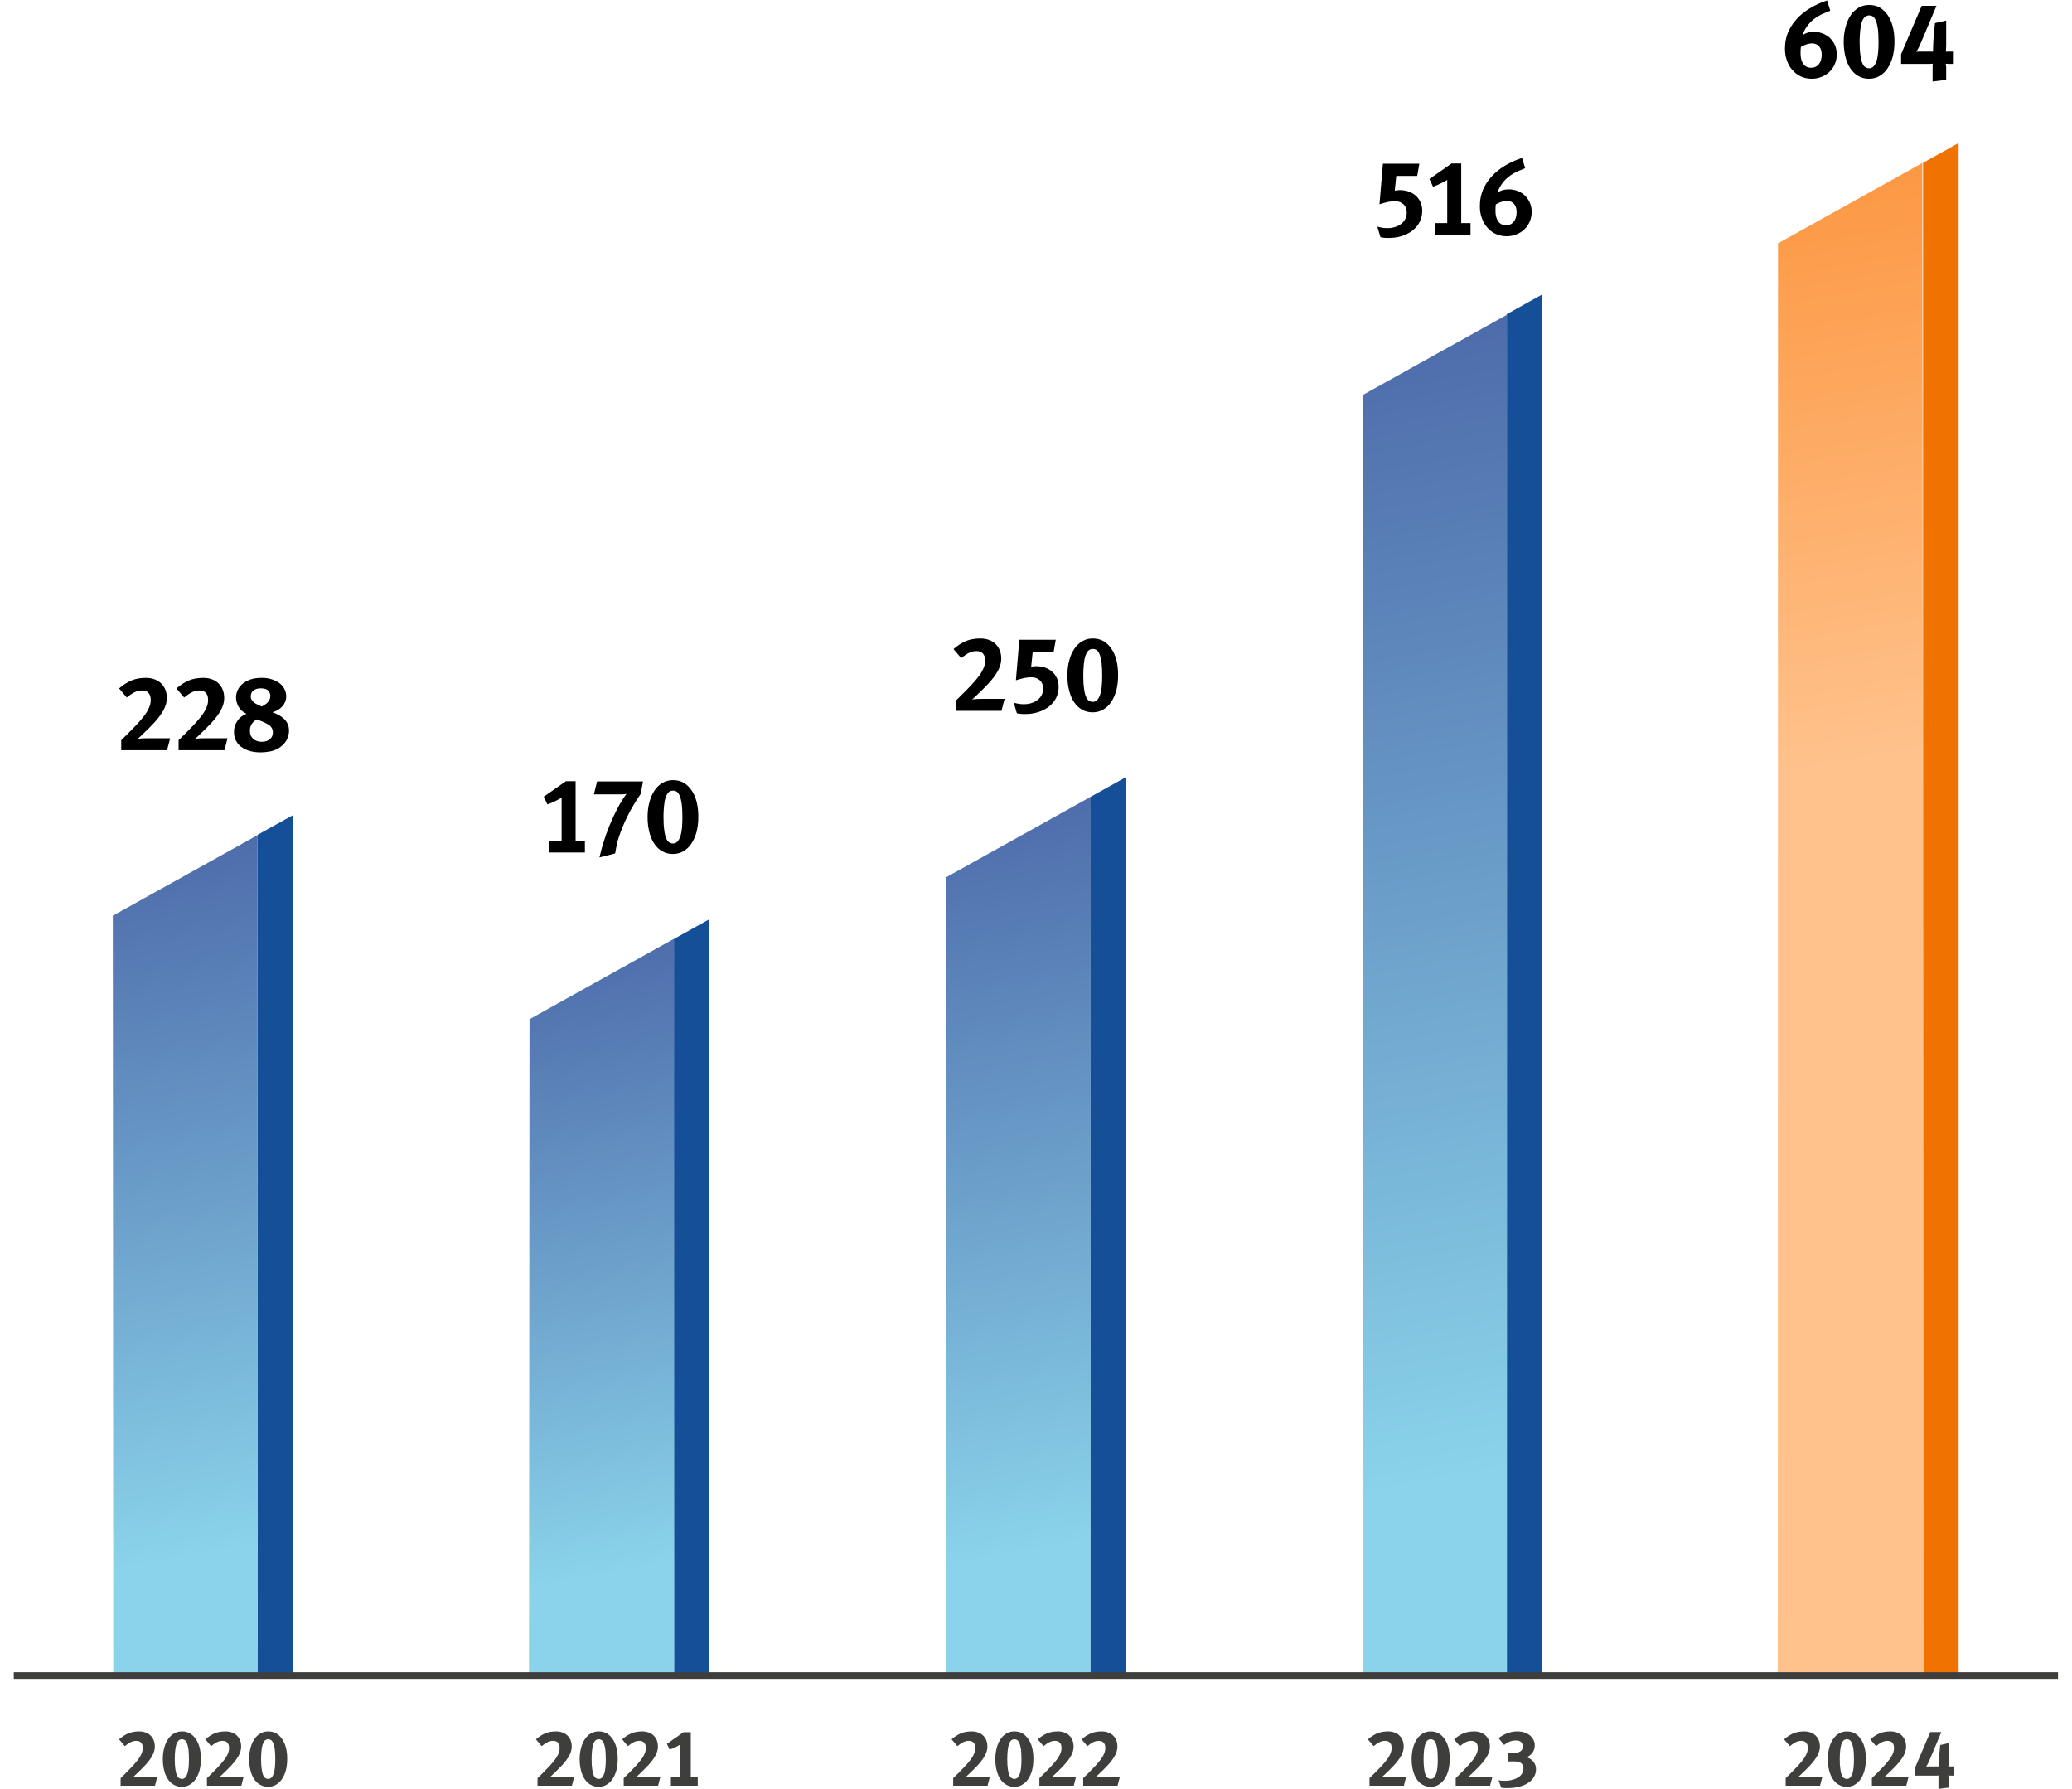 <?xml version="1.0" encoding="UTF-8" standalone="no"?>
<!DOCTYPE svg PUBLIC "-//W3C//DTD SVG 1.1//EN" "http://www.w3.org/Graphics/SVG/1.1/DTD/svg11.dtd">
<svg width="100%" height="100%" viewBox="0 0 862 744" version="1.1" xmlns="http://www.w3.org/2000/svg" xmlns:xlink="http://www.w3.org/1999/xlink" xml:space="preserve" xmlns:serif="http://www.serif.com/" style="fill-rule:evenodd;clip-rule:evenodd;">
    <g transform="matrix(1,0,0,1,-2104.51,-2331.02)">
        <g transform="matrix(5.556,0,0,5.556,2731.33,2453.48)">
            <path d="M0,103.466L2.662,103.466L2.662,0L0,1.481L0,103.466Z" style="fill:rgb(21,79,152);fill-rule:nonzero;"/>
        </g>
        <g transform="matrix(5.556,0,0,5.556,0,0)">
            <g transform="matrix(6,0,0,6,480.974,553.224)">
                <path d="M0.488,-0L0.059,-0L0.059,-0.094C0.069,-0.103 0.081,-0.115 0.095,-0.129L0.14,-0.174L0.186,-0.221C0.201,-0.237 0.215,-0.251 0.226,-0.264C0.248,-0.289 0.266,-0.311 0.281,-0.331C0.295,-0.351 0.306,-0.369 0.314,-0.386C0.322,-0.403 0.328,-0.418 0.331,-0.432C0.334,-0.445 0.335,-0.458 0.335,-0.469C0.335,-0.486 0.333,-0.501 0.329,-0.512C0.324,-0.523 0.318,-0.533 0.311,-0.54C0.303,-0.547 0.294,-0.552 0.284,-0.555C0.274,-0.558 0.263,-0.559 0.252,-0.559C0.231,-0.559 0.209,-0.554 0.187,-0.544C0.164,-0.533 0.139,-0.516 0.111,-0.493L0.039,-0.578C0.075,-0.61 0.113,-0.634 0.153,-0.652C0.193,-0.669 0.239,-0.677 0.291,-0.677C0.321,-0.677 0.348,-0.672 0.372,-0.663C0.396,-0.654 0.417,-0.641 0.434,-0.624C0.451,-0.607 0.464,-0.587 0.473,-0.564C0.482,-0.54 0.486,-0.514 0.486,-0.486C0.486,-0.45 0.475,-0.413 0.455,-0.375C0.434,-0.337 0.405,-0.298 0.369,-0.259C0.354,-0.242 0.335,-0.224 0.315,-0.203C0.294,-0.182 0.272,-0.161 0.25,-0.14C0.245,-0.135 0.238,-0.129 0.231,-0.122C0.224,-0.115 0.217,-0.11 0.212,-0.107C0.223,-0.108 0.24,-0.11 0.261,-0.111C0.282,-0.112 0.3,-0.112 0.317,-0.112L0.517,-0.112L0.488,-0Z" style="fill:rgb(62,62,61);fill-rule:nonzero;"/>
            </g>
            <g transform="matrix(6,0,0,6,484.201,553.224)">
                <path d="M0.522,-0.333C0.522,-0.28 0.516,-0.233 0.505,-0.19C0.493,-0.147 0.476,-0.111 0.456,-0.081C0.435,-0.05 0.409,-0.027 0.381,-0.011C0.352,0.006 0.319,0.014 0.284,0.014C0.247,0.014 0.214,0.006 0.185,-0.011C0.156,-0.027 0.131,-0.05 0.111,-0.08C0.09,-0.11 0.075,-0.146 0.064,-0.189C0.053,-0.231 0.047,-0.278 0.047,-0.33C0.047,-0.383 0.053,-0.43 0.065,-0.473C0.076,-0.516 0.093,-0.552 0.114,-0.583C0.134,-0.613 0.16,-0.636 0.189,-0.653C0.218,-0.669 0.25,-0.677 0.285,-0.677C0.322,-0.677 0.355,-0.669 0.384,-0.653C0.413,-0.636 0.437,-0.613 0.458,-0.583C0.479,-0.553 0.495,-0.517 0.506,-0.475C0.517,-0.432 0.522,-0.385 0.522,-0.333ZM0.373,-0.329C0.373,-0.38 0.371,-0.421 0.367,-0.454C0.362,-0.486 0.356,-0.511 0.348,-0.53C0.34,-0.549 0.331,-0.562 0.32,-0.569C0.309,-0.576 0.298,-0.579 0.285,-0.579C0.268,-0.579 0.253,-0.573 0.242,-0.562C0.231,-0.55 0.222,-0.533 0.215,-0.512C0.208,-0.49 0.204,-0.464 0.201,-0.434C0.198,-0.404 0.196,-0.371 0.196,-0.335C0.196,-0.284 0.198,-0.243 0.203,-0.21C0.207,-0.177 0.213,-0.152 0.221,-0.133C0.229,-0.114 0.238,-0.101 0.249,-0.095C0.26,-0.088 0.271,-0.084 0.284,-0.084C0.301,-0.084 0.315,-0.09 0.327,-0.102C0.338,-0.114 0.347,-0.131 0.354,-0.152C0.361,-0.173 0.366,-0.199 0.369,-0.23C0.372,-0.26 0.373,-0.293 0.373,-0.329Z" style="fill:rgb(62,62,61);fill-rule:nonzero;"/>
            </g>
            <g transform="matrix(6,0,0,6,487.428,553.224)">
                <path d="M0.488,-0L0.059,-0L0.059,-0.094C0.069,-0.103 0.081,-0.115 0.095,-0.129L0.14,-0.174L0.186,-0.221C0.201,-0.237 0.215,-0.251 0.226,-0.264C0.248,-0.289 0.266,-0.311 0.281,-0.331C0.295,-0.351 0.306,-0.369 0.314,-0.386C0.322,-0.403 0.328,-0.418 0.331,-0.432C0.334,-0.445 0.335,-0.458 0.335,-0.469C0.335,-0.486 0.333,-0.501 0.329,-0.512C0.324,-0.523 0.318,-0.533 0.311,-0.54C0.303,-0.547 0.294,-0.552 0.284,-0.555C0.274,-0.558 0.263,-0.559 0.252,-0.559C0.231,-0.559 0.209,-0.554 0.187,-0.544C0.164,-0.533 0.139,-0.516 0.111,-0.493L0.039,-0.578C0.075,-0.61 0.113,-0.634 0.153,-0.652C0.193,-0.669 0.239,-0.677 0.291,-0.677C0.321,-0.677 0.348,-0.672 0.372,-0.663C0.396,-0.654 0.417,-0.641 0.434,-0.624C0.451,-0.607 0.464,-0.587 0.473,-0.564C0.482,-0.54 0.486,-0.514 0.486,-0.486C0.486,-0.45 0.475,-0.413 0.455,-0.375C0.434,-0.337 0.405,-0.298 0.369,-0.259C0.354,-0.242 0.335,-0.224 0.315,-0.203C0.294,-0.182 0.272,-0.161 0.25,-0.14C0.245,-0.135 0.238,-0.129 0.231,-0.122C0.224,-0.115 0.217,-0.11 0.212,-0.107C0.223,-0.108 0.24,-0.11 0.261,-0.111C0.282,-0.112 0.3,-0.112 0.317,-0.112L0.517,-0.112L0.488,-0Z" style="fill:rgb(62,62,61);fill-rule:nonzero;"/>
            </g>
            <g transform="matrix(6,0,0,6,490.725,553.224)">
                <path d="M0.512,-0.204C0.512,-0.169 0.503,-0.138 0.486,-0.109C0.469,-0.08 0.445,-0.056 0.414,-0.035C0.383,-0.014 0.345,0.002 0.303,0.013C0.26,0.024 0.212,0.03 0.16,0.03C0.145,0.03 0.132,0.03 0.121,0.03C0.11,0.029 0.096,0.028 0.077,0.025L0.045,-0.068C0.06,-0.065 0.073,-0.063 0.083,-0.062C0.092,-0.061 0.105,-0.061 0.121,-0.061C0.156,-0.061 0.187,-0.065 0.216,-0.073C0.245,-0.08 0.269,-0.091 0.29,-0.104C0.311,-0.117 0.327,-0.133 0.338,-0.153C0.349,-0.171 0.355,-0.192 0.355,-0.215C0.355,-0.232 0.351,-0.247 0.343,-0.261C0.335,-0.275 0.324,-0.285 0.311,-0.291C0.302,-0.296 0.289,-0.299 0.274,-0.301C0.259,-0.302 0.24,-0.303 0.218,-0.303C0.209,-0.303 0.176,-0.302 0.167,-0.302L0.167,-0.414C0.178,-0.413 0.19,-0.412 0.202,-0.411C0.213,-0.41 0.225,-0.41 0.236,-0.41C0.31,-0.41 0.347,-0.436 0.347,-0.489C0.347,-0.51 0.34,-0.528 0.327,-0.543C0.313,-0.557 0.291,-0.564 0.262,-0.564C0.228,-0.564 0.199,-0.558 0.174,-0.546C0.149,-0.533 0.129,-0.521 0.114,-0.508L0.044,-0.593C0.078,-0.619 0.115,-0.64 0.156,-0.655C0.196,-0.67 0.237,-0.677 0.28,-0.677C0.311,-0.677 0.34,-0.673 0.367,-0.664C0.393,-0.655 0.416,-0.643 0.435,-0.628C0.454,-0.612 0.469,-0.593 0.48,-0.572C0.491,-0.551 0.496,-0.528 0.496,-0.503C0.496,-0.466 0.486,-0.435 0.466,-0.409C0.446,-0.383 0.422,-0.365 0.393,-0.356C0.431,-0.343 0.46,-0.324 0.481,-0.297C0.502,-0.27 0.512,-0.239 0.512,-0.204Z" style="fill:rgb(62,62,61);fill-rule:nonzero;"/>
            </g>
        </g>
        <g transform="matrix(5.556,0,0,5.556,0,0)">
            <g transform="matrix(8,0,0,8,481.3,437.126)">
                <path d="M0.497,-0.224C0.497,-0.187 0.489,-0.153 0.474,-0.122C0.458,-0.09 0.436,-0.064 0.409,-0.042C0.381,-0.019 0.348,-0.002 0.309,0.011C0.27,0.024 0.228,0.03 0.182,0.03C0.166,0.03 0.153,0.03 0.144,0.029C0.135,0.028 0.122,0.026 0.106,0.023L0.077,-0.076C0.096,-0.071 0.113,-0.067 0.128,-0.065C0.142,-0.063 0.156,-0.062 0.171,-0.062C0.198,-0.062 0.222,-0.066 0.244,-0.073C0.266,-0.08 0.285,-0.09 0.301,-0.103C0.317,-0.116 0.33,-0.131 0.339,-0.149C0.347,-0.167 0.352,-0.187 0.352,-0.208C0.352,-0.24 0.342,-0.266 0.322,-0.285C0.302,-0.304 0.276,-0.314 0.243,-0.314C0.222,-0.314 0.201,-0.312 0.179,-0.308C0.156,-0.303 0.129,-0.296 0.097,-0.286L0.129,-0.665L0.47,-0.665L0.45,-0.551L0.254,-0.551L0.24,-0.413C0.251,-0.415 0.259,-0.416 0.265,-0.417C0.27,-0.418 0.278,-0.418 0.287,-0.418C0.318,-0.418 0.346,-0.413 0.372,-0.404C0.398,-0.394 0.42,-0.381 0.439,-0.364C0.457,-0.347 0.471,-0.326 0.482,-0.303C0.492,-0.279 0.497,-0.253 0.497,-0.224Z" style="fill-rule:nonzero;"/>
            </g>
            <g transform="matrix(8,0,0,8,485.252,437.126)">
                <path d="M0.12,-0L0.12,-0.109L0.237,-0.109L0.237,-0.513C0.218,-0.502 0.197,-0.49 0.173,-0.479C0.149,-0.467 0.126,-0.457 0.104,-0.45L0.07,-0.522L0.277,-0.667L0.368,-0.667L0.368,-0.109L0.455,-0.109L0.455,-0L0.12,-0Z" style="fill-rule:nonzero;"/>
            </g>
            <g transform="matrix(8,0,0,8,489.255,437.126)">
                <path d="M0.527,-0.214C0.527,-0.182 0.521,-0.152 0.509,-0.124C0.497,-0.096 0.481,-0.072 0.46,-0.052C0.439,-0.031 0.414,-0.015 0.385,-0.004C0.356,0.008 0.326,0.014 0.293,0.014C0.256,0.014 0.223,0.007 0.192,-0.007C0.161,-0.021 0.135,-0.041 0.113,-0.066C0.09,-0.091 0.073,-0.12 0.061,-0.155C0.048,-0.189 0.042,-0.227 0.042,-0.268C0.042,-0.329 0.054,-0.385 0.078,-0.436C0.102,-0.487 0.136,-0.533 0.18,-0.574C0.215,-0.607 0.255,-0.635 0.3,-0.66C0.345,-0.685 0.391,-0.704 0.437,-0.719L0.466,-0.623C0.445,-0.615 0.426,-0.607 0.407,-0.599C0.388,-0.591 0.371,-0.582 0.354,-0.572C0.337,-0.562 0.32,-0.551 0.305,-0.538C0.289,-0.525 0.274,-0.51 0.26,-0.492C0.235,-0.461 0.217,-0.428 0.206,-0.392C0.233,-0.414 0.268,-0.425 0.313,-0.425C0.343,-0.425 0.371,-0.42 0.398,-0.409C0.424,-0.398 0.447,-0.384 0.466,-0.365C0.485,-0.345 0.5,-0.323 0.511,-0.298C0.522,-0.272 0.527,-0.244 0.527,-0.214ZM0.386,-0.212C0.386,-0.244 0.378,-0.27 0.362,-0.289C0.345,-0.308 0.323,-0.317 0.295,-0.317C0.279,-0.317 0.263,-0.314 0.246,-0.309C0.229,-0.304 0.211,-0.295 0.191,-0.284C0.189,-0.265 0.188,-0.245 0.188,-0.224C0.188,-0.181 0.197,-0.148 0.214,-0.125C0.231,-0.101 0.256,-0.089 0.287,-0.089C0.317,-0.089 0.341,-0.1 0.359,-0.122C0.377,-0.144 0.386,-0.174 0.386,-0.212Z" style="fill-rule:nonzero;"/>
            </g>
        </g>
        <g transform="matrix(-496.698,276.438,276.438,496.698,2945.96,2614.46)">
            <path d="M0.199,-0.418L0.32,-0.418L0.776,0.401L0.684,0.453L0.199,-0.418Z" style="fill:url(#_Linear1);fill-rule:nonzero;"/>
        </g>
        <g transform="matrix(5.556,0,0,5.556,2558.1,2654.27)">
            <path d="M0,67.324L2.662,67.324L2.662,0L0,1.481L0,67.324Z" style="fill:rgb(21,79,152);fill-rule:nonzero;"/>
        </g>
        <g transform="matrix(5.556,0,0,5.556,0,0)">
            <g transform="matrix(6,0,0,6,449.801,553.224)">
                <path d="M0.488,-0L0.059,-0L0.059,-0.094C0.069,-0.103 0.081,-0.115 0.095,-0.129L0.14,-0.174L0.186,-0.221C0.201,-0.237 0.215,-0.251 0.226,-0.264C0.248,-0.289 0.266,-0.311 0.281,-0.331C0.295,-0.351 0.306,-0.369 0.314,-0.386C0.322,-0.403 0.328,-0.418 0.331,-0.432C0.334,-0.445 0.335,-0.458 0.335,-0.469C0.335,-0.486 0.333,-0.501 0.329,-0.512C0.324,-0.523 0.318,-0.533 0.311,-0.54C0.303,-0.547 0.294,-0.552 0.284,-0.555C0.274,-0.558 0.263,-0.559 0.252,-0.559C0.231,-0.559 0.209,-0.554 0.187,-0.544C0.164,-0.533 0.139,-0.516 0.111,-0.493L0.039,-0.578C0.075,-0.61 0.113,-0.634 0.153,-0.652C0.193,-0.669 0.239,-0.677 0.291,-0.677C0.321,-0.677 0.348,-0.672 0.372,-0.663C0.396,-0.654 0.417,-0.641 0.434,-0.624C0.451,-0.607 0.464,-0.587 0.473,-0.564C0.482,-0.54 0.486,-0.514 0.486,-0.486C0.486,-0.45 0.475,-0.413 0.455,-0.375C0.434,-0.337 0.405,-0.298 0.369,-0.259C0.354,-0.242 0.335,-0.224 0.315,-0.203C0.294,-0.182 0.272,-0.161 0.25,-0.14C0.245,-0.135 0.238,-0.129 0.231,-0.122C0.224,-0.115 0.217,-0.11 0.212,-0.107C0.223,-0.108 0.24,-0.11 0.261,-0.111C0.282,-0.112 0.3,-0.112 0.317,-0.112L0.517,-0.112L0.488,-0Z" style="fill:rgb(62,62,61);fill-rule:nonzero;"/>
            </g>
            <g transform="matrix(6,0,0,6,453.028,553.224)">
                <path d="M0.522,-0.333C0.522,-0.28 0.516,-0.233 0.505,-0.19C0.493,-0.147 0.476,-0.111 0.456,-0.081C0.435,-0.05 0.409,-0.027 0.381,-0.011C0.352,0.006 0.319,0.014 0.284,0.014C0.247,0.014 0.214,0.006 0.185,-0.011C0.156,-0.027 0.131,-0.05 0.111,-0.08C0.09,-0.11 0.075,-0.146 0.064,-0.189C0.053,-0.231 0.047,-0.278 0.047,-0.33C0.047,-0.383 0.053,-0.43 0.065,-0.473C0.076,-0.516 0.093,-0.552 0.114,-0.583C0.134,-0.613 0.16,-0.636 0.189,-0.653C0.218,-0.669 0.25,-0.677 0.285,-0.677C0.322,-0.677 0.355,-0.669 0.384,-0.653C0.413,-0.636 0.437,-0.613 0.458,-0.583C0.479,-0.553 0.495,-0.517 0.506,-0.475C0.517,-0.432 0.522,-0.385 0.522,-0.333ZM0.373,-0.329C0.373,-0.38 0.371,-0.421 0.367,-0.454C0.362,-0.486 0.356,-0.511 0.348,-0.53C0.34,-0.549 0.331,-0.562 0.32,-0.569C0.309,-0.576 0.298,-0.579 0.285,-0.579C0.268,-0.579 0.253,-0.573 0.242,-0.562C0.231,-0.55 0.222,-0.533 0.215,-0.512C0.208,-0.49 0.204,-0.464 0.201,-0.434C0.198,-0.404 0.196,-0.371 0.196,-0.335C0.196,-0.284 0.198,-0.243 0.203,-0.21C0.207,-0.177 0.213,-0.152 0.221,-0.133C0.229,-0.114 0.238,-0.101 0.249,-0.095C0.26,-0.088 0.271,-0.084 0.284,-0.084C0.301,-0.084 0.315,-0.09 0.327,-0.102C0.338,-0.114 0.347,-0.131 0.354,-0.152C0.361,-0.173 0.366,-0.199 0.369,-0.23C0.372,-0.26 0.373,-0.293 0.373,-0.329Z" style="fill:rgb(62,62,61);fill-rule:nonzero;"/>
            </g>
            <g transform="matrix(6,0,0,6,456.255,553.224)">
                <path d="M0.488,-0L0.059,-0L0.059,-0.094C0.069,-0.103 0.081,-0.115 0.095,-0.129L0.14,-0.174L0.186,-0.221C0.201,-0.237 0.215,-0.251 0.226,-0.264C0.248,-0.289 0.266,-0.311 0.281,-0.331C0.295,-0.351 0.306,-0.369 0.314,-0.386C0.322,-0.403 0.328,-0.418 0.331,-0.432C0.334,-0.445 0.335,-0.458 0.335,-0.469C0.335,-0.486 0.333,-0.501 0.329,-0.512C0.324,-0.523 0.318,-0.533 0.311,-0.54C0.303,-0.547 0.294,-0.552 0.284,-0.555C0.274,-0.558 0.263,-0.559 0.252,-0.559C0.231,-0.559 0.209,-0.554 0.187,-0.544C0.164,-0.533 0.139,-0.516 0.111,-0.493L0.039,-0.578C0.075,-0.61 0.113,-0.634 0.153,-0.652C0.193,-0.669 0.239,-0.677 0.291,-0.677C0.321,-0.677 0.348,-0.672 0.372,-0.663C0.396,-0.654 0.417,-0.641 0.434,-0.624C0.451,-0.607 0.464,-0.587 0.473,-0.564C0.482,-0.54 0.486,-0.514 0.486,-0.486C0.486,-0.45 0.475,-0.413 0.455,-0.375C0.434,-0.337 0.405,-0.298 0.369,-0.259C0.354,-0.242 0.335,-0.224 0.315,-0.203C0.294,-0.182 0.272,-0.161 0.25,-0.14C0.245,-0.135 0.238,-0.129 0.231,-0.122C0.224,-0.115 0.217,-0.11 0.212,-0.107C0.223,-0.108 0.24,-0.11 0.261,-0.111C0.282,-0.112 0.3,-0.112 0.317,-0.112L0.517,-0.112L0.488,-0Z" style="fill:rgb(62,62,61);fill-rule:nonzero;"/>
            </g>
            <g transform="matrix(6,0,0,6,459.536,553.224)">
                <path d="M0.488,-0L0.059,-0L0.059,-0.094C0.069,-0.103 0.081,-0.115 0.095,-0.129L0.14,-0.174L0.186,-0.221C0.201,-0.237 0.215,-0.251 0.226,-0.264C0.248,-0.289 0.266,-0.311 0.281,-0.331C0.295,-0.351 0.306,-0.369 0.314,-0.386C0.322,-0.403 0.328,-0.418 0.331,-0.432C0.334,-0.445 0.335,-0.458 0.335,-0.469C0.335,-0.486 0.333,-0.501 0.329,-0.512C0.324,-0.523 0.318,-0.533 0.311,-0.54C0.303,-0.547 0.294,-0.552 0.284,-0.555C0.274,-0.558 0.263,-0.559 0.252,-0.559C0.231,-0.559 0.209,-0.554 0.187,-0.544C0.164,-0.533 0.139,-0.516 0.111,-0.493L0.039,-0.578C0.075,-0.61 0.113,-0.634 0.153,-0.652C0.193,-0.669 0.239,-0.677 0.291,-0.677C0.321,-0.677 0.348,-0.672 0.372,-0.663C0.396,-0.654 0.417,-0.641 0.434,-0.624C0.451,-0.607 0.464,-0.587 0.473,-0.564C0.482,-0.54 0.486,-0.514 0.486,-0.486C0.486,-0.45 0.475,-0.413 0.455,-0.375C0.434,-0.337 0.405,-0.298 0.369,-0.259C0.354,-0.242 0.335,-0.224 0.315,-0.203C0.294,-0.182 0.272,-0.161 0.25,-0.14C0.245,-0.135 0.238,-0.129 0.231,-0.122C0.224,-0.115 0.217,-0.11 0.212,-0.107C0.223,-0.108 0.24,-0.11 0.261,-0.111C0.282,-0.112 0.3,-0.112 0.317,-0.112L0.517,-0.112L0.488,-0Z" style="fill:rgb(62,62,61);fill-rule:nonzero;"/>
            </g>
        </g>
        <g transform="matrix(5.556,0,0,5.556,0,0)">
            <g transform="matrix(8,0,0,8,449.867,472.763)">
                <path d="M0.488,-0L0.059,-0L0.059,-0.094C0.069,-0.103 0.081,-0.115 0.095,-0.129L0.14,-0.174L0.186,-0.221C0.201,-0.237 0.215,-0.251 0.226,-0.264C0.248,-0.289 0.266,-0.311 0.281,-0.331C0.295,-0.351 0.306,-0.369 0.314,-0.386C0.322,-0.403 0.328,-0.418 0.331,-0.432C0.334,-0.445 0.335,-0.458 0.335,-0.469C0.335,-0.486 0.333,-0.501 0.329,-0.512C0.324,-0.523 0.318,-0.533 0.311,-0.54C0.303,-0.547 0.294,-0.552 0.284,-0.555C0.274,-0.558 0.263,-0.559 0.252,-0.559C0.231,-0.559 0.209,-0.554 0.187,-0.544C0.164,-0.533 0.139,-0.516 0.111,-0.493L0.039,-0.578C0.075,-0.61 0.113,-0.634 0.153,-0.652C0.193,-0.669 0.239,-0.677 0.291,-0.677C0.321,-0.677 0.348,-0.672 0.372,-0.663C0.396,-0.654 0.417,-0.641 0.434,-0.624C0.451,-0.607 0.464,-0.587 0.473,-0.564C0.482,-0.54 0.486,-0.514 0.486,-0.486C0.486,-0.45 0.475,-0.413 0.455,-0.375C0.434,-0.337 0.405,-0.298 0.369,-0.259C0.354,-0.242 0.335,-0.224 0.315,-0.203C0.294,-0.182 0.272,-0.161 0.25,-0.14C0.245,-0.135 0.238,-0.129 0.231,-0.122C0.224,-0.115 0.217,-0.11 0.212,-0.107C0.223,-0.108 0.24,-0.11 0.261,-0.111C0.282,-0.112 0.3,-0.112 0.317,-0.112L0.517,-0.112L0.488,-0Z" style="fill-rule:nonzero;"/>
            </g>
            <g transform="matrix(8,0,0,8,454.075,472.763)">
                <path d="M0.497,-0.224C0.497,-0.187 0.489,-0.153 0.474,-0.122C0.458,-0.09 0.436,-0.064 0.409,-0.042C0.381,-0.019 0.348,-0.002 0.309,0.011C0.27,0.024 0.228,0.03 0.182,0.03C0.166,0.03 0.153,0.03 0.144,0.029C0.135,0.028 0.122,0.026 0.106,0.023L0.077,-0.076C0.096,-0.071 0.113,-0.067 0.128,-0.065C0.142,-0.063 0.156,-0.062 0.171,-0.062C0.198,-0.062 0.222,-0.066 0.244,-0.073C0.266,-0.08 0.285,-0.09 0.301,-0.103C0.317,-0.116 0.33,-0.131 0.339,-0.149C0.347,-0.167 0.352,-0.187 0.352,-0.208C0.352,-0.24 0.342,-0.266 0.322,-0.285C0.302,-0.304 0.276,-0.314 0.243,-0.314C0.222,-0.314 0.201,-0.312 0.179,-0.308C0.156,-0.303 0.129,-0.296 0.097,-0.286L0.129,-0.665L0.47,-0.665L0.45,-0.551L0.254,-0.551L0.24,-0.413C0.251,-0.415 0.259,-0.416 0.265,-0.417C0.27,-0.418 0.278,-0.418 0.287,-0.418C0.318,-0.418 0.346,-0.413 0.372,-0.404C0.398,-0.394 0.42,-0.381 0.439,-0.364C0.457,-0.347 0.471,-0.326 0.482,-0.303C0.492,-0.279 0.497,-0.253 0.497,-0.224Z" style="fill-rule:nonzero;"/>
            </g>
            <g transform="matrix(8,0,0,8,458.328,472.763)">
                <path d="M0.522,-0.333C0.522,-0.28 0.516,-0.233 0.505,-0.19C0.493,-0.147 0.476,-0.111 0.456,-0.081C0.435,-0.05 0.409,-0.027 0.381,-0.011C0.352,0.006 0.319,0.014 0.284,0.014C0.247,0.014 0.214,0.006 0.185,-0.011C0.156,-0.027 0.131,-0.05 0.111,-0.08C0.09,-0.11 0.075,-0.146 0.064,-0.189C0.053,-0.231 0.047,-0.278 0.047,-0.33C0.047,-0.383 0.053,-0.43 0.065,-0.473C0.076,-0.516 0.093,-0.552 0.114,-0.583C0.134,-0.613 0.16,-0.636 0.189,-0.653C0.218,-0.669 0.25,-0.677 0.285,-0.677C0.322,-0.677 0.355,-0.669 0.384,-0.653C0.413,-0.636 0.437,-0.613 0.458,-0.583C0.479,-0.553 0.495,-0.517 0.506,-0.475C0.517,-0.432 0.522,-0.385 0.522,-0.333ZM0.373,-0.329C0.373,-0.38 0.371,-0.421 0.367,-0.454C0.362,-0.486 0.356,-0.511 0.348,-0.53C0.34,-0.549 0.331,-0.562 0.32,-0.569C0.309,-0.576 0.298,-0.579 0.285,-0.579C0.268,-0.579 0.253,-0.573 0.242,-0.562C0.231,-0.55 0.222,-0.533 0.215,-0.512C0.208,-0.49 0.204,-0.464 0.201,-0.434C0.198,-0.404 0.196,-0.371 0.196,-0.335C0.196,-0.284 0.198,-0.243 0.203,-0.21C0.207,-0.177 0.213,-0.152 0.221,-0.133C0.229,-0.114 0.238,-0.101 0.249,-0.095C0.26,-0.088 0.271,-0.084 0.284,-0.084C0.301,-0.084 0.315,-0.09 0.327,-0.102C0.338,-0.114 0.347,-0.131 0.354,-0.152C0.361,-0.173 0.366,-0.199 0.369,-0.23C0.372,-0.26 0.373,-0.293 0.373,-0.329Z" style="fill-rule:nonzero;"/>
            </g>
        </g>
        <g transform="matrix(-323.89,180.261,180.261,323.89,2686.33,2762.95)">
            <path d="M0.17,-0.405L0.356,-0.405L0.792,0.378L0.65,0.457L0.17,-0.405Z" style="fill:url(#_Linear2);fill-rule:nonzero;"/>
        </g>
        <g transform="matrix(5.556,0,0,5.556,2384.87,2713.32)">
            <path d="M0,56.695L2.662,56.695L2.662,0L0,1.482L0,56.695Z" style="fill:rgb(21,79,152);fill-rule:nonzero;"/>
        </g>
        <g transform="matrix(5.556,0,0,5.556,0,0)">
            <g transform="matrix(6,0,0,6,418.677,553.224)">
                <path d="M0.488,-0L0.059,-0L0.059,-0.094C0.069,-0.103 0.081,-0.115 0.095,-0.129L0.14,-0.174L0.186,-0.221C0.201,-0.237 0.215,-0.251 0.226,-0.264C0.248,-0.289 0.266,-0.311 0.281,-0.331C0.295,-0.351 0.306,-0.369 0.314,-0.386C0.322,-0.403 0.328,-0.418 0.331,-0.432C0.334,-0.445 0.335,-0.458 0.335,-0.469C0.335,-0.486 0.333,-0.501 0.329,-0.512C0.324,-0.523 0.318,-0.533 0.311,-0.54C0.303,-0.547 0.294,-0.552 0.284,-0.555C0.274,-0.558 0.263,-0.559 0.252,-0.559C0.231,-0.559 0.209,-0.554 0.187,-0.544C0.164,-0.533 0.139,-0.516 0.111,-0.493L0.039,-0.578C0.075,-0.61 0.113,-0.634 0.153,-0.652C0.193,-0.669 0.239,-0.677 0.291,-0.677C0.321,-0.677 0.348,-0.672 0.372,-0.663C0.396,-0.654 0.417,-0.641 0.434,-0.624C0.451,-0.607 0.464,-0.587 0.473,-0.564C0.482,-0.54 0.486,-0.514 0.486,-0.486C0.486,-0.45 0.475,-0.413 0.455,-0.375C0.434,-0.337 0.405,-0.298 0.369,-0.259C0.354,-0.242 0.335,-0.224 0.315,-0.203C0.294,-0.182 0.272,-0.161 0.25,-0.14C0.245,-0.135 0.238,-0.129 0.231,-0.122C0.224,-0.115 0.217,-0.11 0.212,-0.107C0.223,-0.108 0.24,-0.11 0.261,-0.111C0.282,-0.112 0.3,-0.112 0.317,-0.112L0.517,-0.112L0.488,-0Z" style="fill:rgb(62,62,61);fill-rule:nonzero;"/>
            </g>
            <g transform="matrix(6,0,0,6,421.904,553.224)">
                <path d="M0.522,-0.333C0.522,-0.28 0.516,-0.233 0.505,-0.19C0.493,-0.147 0.476,-0.111 0.456,-0.081C0.435,-0.05 0.409,-0.027 0.381,-0.011C0.352,0.006 0.319,0.014 0.284,0.014C0.247,0.014 0.214,0.006 0.185,-0.011C0.156,-0.027 0.131,-0.05 0.111,-0.08C0.09,-0.11 0.075,-0.146 0.064,-0.189C0.053,-0.231 0.047,-0.278 0.047,-0.33C0.047,-0.383 0.053,-0.43 0.065,-0.473C0.076,-0.516 0.093,-0.552 0.114,-0.583C0.134,-0.613 0.16,-0.636 0.189,-0.653C0.218,-0.669 0.25,-0.677 0.285,-0.677C0.322,-0.677 0.355,-0.669 0.384,-0.653C0.413,-0.636 0.437,-0.613 0.458,-0.583C0.479,-0.553 0.495,-0.517 0.506,-0.475C0.517,-0.432 0.522,-0.385 0.522,-0.333ZM0.373,-0.329C0.373,-0.38 0.371,-0.421 0.367,-0.454C0.362,-0.486 0.356,-0.511 0.348,-0.53C0.34,-0.549 0.331,-0.562 0.32,-0.569C0.309,-0.576 0.298,-0.579 0.285,-0.579C0.268,-0.579 0.253,-0.573 0.242,-0.562C0.231,-0.55 0.222,-0.533 0.215,-0.512C0.208,-0.49 0.204,-0.464 0.201,-0.434C0.198,-0.404 0.196,-0.371 0.196,-0.335C0.196,-0.284 0.198,-0.243 0.203,-0.21C0.207,-0.177 0.213,-0.152 0.221,-0.133C0.229,-0.114 0.238,-0.101 0.249,-0.095C0.26,-0.088 0.271,-0.084 0.284,-0.084C0.301,-0.084 0.315,-0.09 0.327,-0.102C0.338,-0.114 0.347,-0.131 0.354,-0.152C0.361,-0.173 0.366,-0.199 0.369,-0.23C0.372,-0.26 0.373,-0.293 0.373,-0.329Z" style="fill:rgb(62,62,61);fill-rule:nonzero;"/>
            </g>
            <g transform="matrix(6,0,0,6,425.13,553.224)">
                <path d="M0.488,-0L0.059,-0L0.059,-0.094C0.069,-0.103 0.081,-0.115 0.095,-0.129L0.14,-0.174L0.186,-0.221C0.201,-0.237 0.215,-0.251 0.226,-0.264C0.248,-0.289 0.266,-0.311 0.281,-0.331C0.295,-0.351 0.306,-0.369 0.314,-0.386C0.322,-0.403 0.328,-0.418 0.331,-0.432C0.334,-0.445 0.335,-0.458 0.335,-0.469C0.335,-0.486 0.333,-0.501 0.329,-0.512C0.324,-0.523 0.318,-0.533 0.311,-0.54C0.303,-0.547 0.294,-0.552 0.284,-0.555C0.274,-0.558 0.263,-0.559 0.252,-0.559C0.231,-0.559 0.209,-0.554 0.187,-0.544C0.164,-0.533 0.139,-0.516 0.111,-0.493L0.039,-0.578C0.075,-0.61 0.113,-0.634 0.153,-0.652C0.193,-0.669 0.239,-0.677 0.291,-0.677C0.321,-0.677 0.348,-0.672 0.372,-0.663C0.396,-0.654 0.417,-0.641 0.434,-0.624C0.451,-0.607 0.464,-0.587 0.473,-0.564C0.482,-0.54 0.486,-0.514 0.486,-0.486C0.486,-0.45 0.475,-0.413 0.455,-0.375C0.434,-0.337 0.405,-0.298 0.369,-0.259C0.354,-0.242 0.335,-0.224 0.315,-0.203C0.294,-0.182 0.272,-0.161 0.25,-0.14C0.245,-0.135 0.238,-0.129 0.231,-0.122C0.224,-0.115 0.217,-0.11 0.212,-0.107C0.223,-0.108 0.24,-0.11 0.261,-0.111C0.282,-0.112 0.3,-0.112 0.317,-0.112L0.517,-0.112L0.488,-0Z" style="fill:rgb(62,62,61);fill-rule:nonzero;"/>
            </g>
            <g transform="matrix(6,0,0,6,428.298,553.224)">
                <path d="M0.12,-0L0.12,-0.109L0.237,-0.109L0.237,-0.513C0.218,-0.502 0.197,-0.49 0.173,-0.479C0.149,-0.467 0.126,-0.457 0.104,-0.45L0.07,-0.522L0.277,-0.667L0.368,-0.667L0.368,-0.109L0.455,-0.109L0.455,-0L0.12,-0Z" style="fill:rgb(62,62,61);fill-rule:nonzero;"/>
            </g>
        </g>
        <g transform="matrix(5.556,0,0,5.556,0,0)">
            <g transform="matrix(8,0,0,8,418.938,483.366)">
                <path d="M0.12,-0L0.12,-0.109L0.237,-0.109L0.237,-0.513C0.218,-0.502 0.197,-0.49 0.173,-0.479C0.149,-0.467 0.126,-0.457 0.104,-0.45L0.07,-0.522L0.277,-0.667L0.368,-0.667L0.368,-0.109L0.455,-0.109L0.455,-0L0.12,-0Z" style="fill-rule:nonzero;"/>
            </g>
            <g transform="matrix(8,0,0,8,422.754,483.366)">
                <path d="M0.5,-0.548C0.482,-0.522 0.465,-0.495 0.448,-0.468C0.431,-0.441 0.416,-0.414 0.401,-0.387C0.393,-0.372 0.383,-0.351 0.37,-0.326C0.357,-0.3 0.345,-0.272 0.332,-0.241C0.319,-0.21 0.308,-0.179 0.297,-0.148C0.286,-0.116 0.279,-0.087 0.274,-0.061L0.261,0.009L0.114,0.046C0.121,0.018 0.127,-0.007 0.133,-0.028C0.138,-0.049 0.144,-0.069 0.15,-0.087C0.155,-0.105 0.161,-0.123 0.167,-0.14C0.172,-0.157 0.179,-0.175 0.186,-0.194C0.199,-0.23 0.213,-0.264 0.227,-0.295C0.24,-0.326 0.256,-0.36 0.274,-0.395C0.284,-0.414 0.293,-0.431 0.301,-0.446C0.309,-0.461 0.317,-0.474 0.324,-0.485C0.331,-0.496 0.338,-0.507 0.345,-0.517C0.352,-0.527 0.359,-0.537 0.367,-0.548C0.362,-0.547 0.356,-0.546 0.349,-0.545C0.342,-0.544 0.334,-0.544 0.327,-0.544L0.062,-0.544L0.092,-0.665L0.522,-0.665L0.5,-0.548Z" style="fill-rule:nonzero;"/>
            </g>
            <g transform="matrix(8,0,0,8,426.895,483.366)">
                <path d="M0.522,-0.333C0.522,-0.28 0.516,-0.233 0.505,-0.19C0.493,-0.147 0.476,-0.111 0.456,-0.081C0.435,-0.05 0.409,-0.027 0.381,-0.011C0.352,0.006 0.319,0.014 0.284,0.014C0.247,0.014 0.214,0.006 0.185,-0.011C0.156,-0.027 0.131,-0.05 0.111,-0.08C0.09,-0.11 0.075,-0.146 0.064,-0.189C0.053,-0.231 0.047,-0.278 0.047,-0.33C0.047,-0.383 0.053,-0.43 0.065,-0.473C0.076,-0.516 0.093,-0.552 0.114,-0.583C0.134,-0.613 0.16,-0.636 0.189,-0.653C0.218,-0.669 0.25,-0.677 0.285,-0.677C0.322,-0.677 0.355,-0.669 0.384,-0.653C0.413,-0.636 0.437,-0.613 0.458,-0.583C0.479,-0.553 0.495,-0.517 0.506,-0.475C0.517,-0.432 0.522,-0.385 0.522,-0.333ZM0.373,-0.329C0.373,-0.38 0.371,-0.421 0.367,-0.454C0.362,-0.486 0.356,-0.511 0.348,-0.53C0.34,-0.549 0.331,-0.562 0.32,-0.569C0.309,-0.576 0.298,-0.579 0.285,-0.579C0.268,-0.579 0.253,-0.573 0.242,-0.562C0.231,-0.55 0.222,-0.533 0.215,-0.512C0.208,-0.49 0.204,-0.464 0.201,-0.434C0.198,-0.404 0.196,-0.371 0.196,-0.335C0.196,-0.284 0.198,-0.243 0.203,-0.21C0.207,-0.177 0.213,-0.152 0.221,-0.133C0.229,-0.114 0.238,-0.101 0.249,-0.095C0.26,-0.088 0.271,-0.084 0.284,-0.084C0.301,-0.084 0.315,-0.09 0.327,-0.102C0.338,-0.114 0.347,-0.131 0.354,-0.152C0.361,-0.173 0.366,-0.199 0.369,-0.23C0.372,-0.26 0.373,-0.293 0.373,-0.329Z" style="fill-rule:nonzero;"/>
            </g>
        </g>
        <g transform="matrix(-273.067,151.99,151.99,273.067,2487.69,2806.61)">
            <path d="M0.155,-0.398L0.375,-0.398L0.801,0.366L0.632,0.46L0.155,-0.398Z" style="fill:url(#_Linear3);fill-rule:nonzero;"/>
        </g>
        <g transform="matrix(5.556,0,0,5.556,2211.64,2670.02)">
            <path d="M0,64.49L2.662,64.49L2.662,0L0,1.482L0,64.49Z" style="fill:rgb(21,79,152);fill-rule:nonzero;"/>
        </g>
        <g transform="matrix(5.556,0,0,5.556,0,0)">
            <g transform="matrix(6,0,0,6,387.46,553.224)">
                <path d="M0.488,-0L0.059,-0L0.059,-0.094C0.069,-0.103 0.081,-0.115 0.095,-0.129L0.14,-0.174L0.186,-0.221C0.201,-0.237 0.215,-0.251 0.226,-0.264C0.248,-0.289 0.266,-0.311 0.281,-0.331C0.295,-0.351 0.306,-0.369 0.314,-0.386C0.322,-0.403 0.328,-0.418 0.331,-0.432C0.334,-0.445 0.335,-0.458 0.335,-0.469C0.335,-0.486 0.333,-0.501 0.329,-0.512C0.324,-0.523 0.318,-0.533 0.311,-0.54C0.303,-0.547 0.294,-0.552 0.284,-0.555C0.274,-0.558 0.263,-0.559 0.252,-0.559C0.231,-0.559 0.209,-0.554 0.187,-0.544C0.164,-0.533 0.139,-0.516 0.111,-0.493L0.039,-0.578C0.075,-0.61 0.113,-0.634 0.153,-0.652C0.193,-0.669 0.239,-0.677 0.291,-0.677C0.321,-0.677 0.348,-0.672 0.372,-0.663C0.396,-0.654 0.417,-0.641 0.434,-0.624C0.451,-0.607 0.464,-0.587 0.473,-0.564C0.482,-0.54 0.486,-0.514 0.486,-0.486C0.486,-0.45 0.475,-0.413 0.455,-0.375C0.434,-0.337 0.405,-0.298 0.369,-0.259C0.354,-0.242 0.335,-0.224 0.315,-0.203C0.294,-0.182 0.272,-0.161 0.25,-0.14C0.245,-0.135 0.238,-0.129 0.231,-0.122C0.224,-0.115 0.217,-0.11 0.212,-0.107C0.223,-0.108 0.24,-0.11 0.261,-0.111C0.282,-0.112 0.3,-0.112 0.317,-0.112L0.517,-0.112L0.488,-0Z" style="fill:rgb(62,62,61);fill-rule:nonzero;"/>
            </g>
            <g transform="matrix(6,0,0,6,390.692,553.224)">
                <path d="M0.522,-0.333C0.522,-0.28 0.516,-0.233 0.505,-0.19C0.493,-0.147 0.476,-0.111 0.456,-0.081C0.435,-0.05 0.409,-0.027 0.381,-0.011C0.352,0.006 0.319,0.014 0.284,0.014C0.247,0.014 0.214,0.006 0.185,-0.011C0.156,-0.027 0.131,-0.05 0.111,-0.08C0.09,-0.11 0.075,-0.146 0.064,-0.189C0.053,-0.231 0.047,-0.278 0.047,-0.33C0.047,-0.383 0.053,-0.43 0.065,-0.473C0.076,-0.516 0.093,-0.552 0.114,-0.583C0.134,-0.613 0.16,-0.636 0.189,-0.653C0.218,-0.669 0.25,-0.677 0.285,-0.677C0.322,-0.677 0.355,-0.669 0.384,-0.653C0.413,-0.636 0.437,-0.613 0.458,-0.583C0.479,-0.553 0.495,-0.517 0.506,-0.475C0.517,-0.432 0.522,-0.385 0.522,-0.333ZM0.373,-0.329C0.373,-0.38 0.371,-0.421 0.367,-0.454C0.362,-0.486 0.356,-0.511 0.348,-0.53C0.34,-0.549 0.331,-0.562 0.32,-0.569C0.309,-0.576 0.298,-0.579 0.285,-0.579C0.268,-0.579 0.253,-0.573 0.242,-0.562C0.231,-0.55 0.222,-0.533 0.215,-0.512C0.208,-0.49 0.204,-0.464 0.201,-0.434C0.198,-0.404 0.196,-0.371 0.196,-0.335C0.196,-0.284 0.198,-0.243 0.203,-0.21C0.207,-0.177 0.213,-0.152 0.221,-0.133C0.229,-0.114 0.238,-0.101 0.249,-0.095C0.26,-0.088 0.271,-0.084 0.284,-0.084C0.301,-0.084 0.315,-0.09 0.327,-0.102C0.338,-0.114 0.347,-0.131 0.354,-0.152C0.361,-0.173 0.366,-0.199 0.369,-0.23C0.372,-0.26 0.373,-0.293 0.373,-0.329Z" style="fill:rgb(62,62,61);fill-rule:nonzero;"/>
            </g>
            <g transform="matrix(6,0,0,6,393.924,553.224)">
                <path d="M0.488,-0L0.059,-0L0.059,-0.094C0.069,-0.103 0.081,-0.115 0.095,-0.129L0.14,-0.174L0.186,-0.221C0.201,-0.237 0.215,-0.251 0.226,-0.264C0.248,-0.289 0.266,-0.311 0.281,-0.331C0.295,-0.351 0.306,-0.369 0.314,-0.386C0.322,-0.403 0.328,-0.418 0.331,-0.432C0.334,-0.445 0.335,-0.458 0.335,-0.469C0.335,-0.486 0.333,-0.501 0.329,-0.512C0.324,-0.523 0.318,-0.533 0.311,-0.54C0.303,-0.547 0.294,-0.552 0.284,-0.555C0.274,-0.558 0.263,-0.559 0.252,-0.559C0.231,-0.559 0.209,-0.554 0.187,-0.544C0.164,-0.533 0.139,-0.516 0.111,-0.493L0.039,-0.578C0.075,-0.61 0.113,-0.634 0.153,-0.652C0.193,-0.669 0.239,-0.677 0.291,-0.677C0.321,-0.677 0.348,-0.672 0.372,-0.663C0.396,-0.654 0.417,-0.641 0.434,-0.624C0.451,-0.607 0.464,-0.587 0.473,-0.564C0.482,-0.54 0.486,-0.514 0.486,-0.486C0.486,-0.45 0.475,-0.413 0.455,-0.375C0.434,-0.337 0.405,-0.298 0.369,-0.259C0.354,-0.242 0.335,-0.224 0.315,-0.203C0.294,-0.182 0.272,-0.161 0.25,-0.14C0.245,-0.135 0.238,-0.129 0.231,-0.122C0.224,-0.115 0.217,-0.11 0.212,-0.107C0.223,-0.108 0.24,-0.11 0.261,-0.111C0.282,-0.112 0.3,-0.112 0.317,-0.112L0.517,-0.112L0.488,-0Z" style="fill:rgb(62,62,61);fill-rule:nonzero;"/>
            </g>
            <g transform="matrix(6,0,0,6,397.155,553.224)">
                <path d="M0.522,-0.333C0.522,-0.28 0.516,-0.233 0.505,-0.19C0.493,-0.147 0.476,-0.111 0.456,-0.081C0.435,-0.05 0.409,-0.027 0.381,-0.011C0.352,0.006 0.319,0.014 0.284,0.014C0.247,0.014 0.214,0.006 0.185,-0.011C0.156,-0.027 0.131,-0.05 0.111,-0.08C0.09,-0.11 0.075,-0.146 0.064,-0.189C0.053,-0.231 0.047,-0.278 0.047,-0.33C0.047,-0.383 0.053,-0.43 0.065,-0.473C0.076,-0.516 0.093,-0.552 0.114,-0.583C0.134,-0.613 0.16,-0.636 0.189,-0.653C0.218,-0.669 0.25,-0.677 0.285,-0.677C0.322,-0.677 0.355,-0.669 0.384,-0.653C0.413,-0.636 0.437,-0.613 0.458,-0.583C0.479,-0.553 0.495,-0.517 0.506,-0.475C0.517,-0.432 0.522,-0.385 0.522,-0.333ZM0.373,-0.329C0.373,-0.38 0.371,-0.421 0.367,-0.454C0.362,-0.486 0.356,-0.511 0.348,-0.53C0.34,-0.549 0.331,-0.562 0.32,-0.569C0.309,-0.576 0.298,-0.579 0.285,-0.579C0.268,-0.579 0.253,-0.573 0.242,-0.562C0.231,-0.55 0.222,-0.533 0.215,-0.512C0.208,-0.49 0.204,-0.464 0.201,-0.434C0.198,-0.404 0.196,-0.371 0.196,-0.335C0.196,-0.284 0.198,-0.243 0.203,-0.21C0.207,-0.177 0.213,-0.152 0.221,-0.133C0.229,-0.114 0.238,-0.101 0.249,-0.095C0.26,-0.088 0.271,-0.084 0.284,-0.084C0.301,-0.084 0.315,-0.09 0.327,-0.102C0.338,-0.114 0.347,-0.131 0.354,-0.152C0.361,-0.173 0.366,-0.199 0.369,-0.23C0.372,-0.26 0.373,-0.293 0.373,-0.329Z" style="fill:rgb(62,62,61);fill-rule:nonzero;"/>
            </g>
        </g>
        <g transform="matrix(5.556,0,0,5.556,0,0)">
            <g transform="matrix(8,0,0,8,387.387,475.71)">
                <path d="M0.488,-0L0.059,-0L0.059,-0.094C0.069,-0.103 0.081,-0.115 0.095,-0.129L0.14,-0.174L0.186,-0.221C0.201,-0.237 0.215,-0.251 0.226,-0.264C0.248,-0.289 0.266,-0.311 0.281,-0.331C0.295,-0.351 0.306,-0.369 0.314,-0.386C0.322,-0.403 0.328,-0.418 0.331,-0.432C0.334,-0.445 0.335,-0.458 0.335,-0.469C0.335,-0.486 0.333,-0.501 0.329,-0.512C0.324,-0.523 0.318,-0.533 0.311,-0.54C0.303,-0.547 0.294,-0.552 0.284,-0.555C0.274,-0.558 0.263,-0.559 0.252,-0.559C0.231,-0.559 0.209,-0.554 0.187,-0.544C0.164,-0.533 0.139,-0.516 0.111,-0.493L0.039,-0.578C0.075,-0.61 0.113,-0.634 0.153,-0.652C0.193,-0.669 0.239,-0.677 0.291,-0.677C0.321,-0.677 0.348,-0.672 0.372,-0.663C0.396,-0.654 0.417,-0.641 0.434,-0.624C0.451,-0.607 0.464,-0.587 0.473,-0.564C0.482,-0.54 0.486,-0.514 0.486,-0.486C0.486,-0.45 0.475,-0.413 0.455,-0.375C0.434,-0.337 0.405,-0.298 0.369,-0.259C0.354,-0.242 0.335,-0.224 0.315,-0.203C0.294,-0.182 0.272,-0.161 0.25,-0.14C0.245,-0.135 0.238,-0.129 0.231,-0.122C0.224,-0.115 0.217,-0.11 0.212,-0.107C0.223,-0.108 0.24,-0.11 0.261,-0.111C0.282,-0.112 0.3,-0.112 0.317,-0.112L0.517,-0.112L0.488,-0Z" style="fill-rule:nonzero;"/>
            </g>
            <g transform="matrix(8,0,0,8,391.683,475.71)">
                <path d="M0.488,-0L0.059,-0L0.059,-0.094C0.069,-0.103 0.081,-0.115 0.095,-0.129L0.14,-0.174L0.186,-0.221C0.201,-0.237 0.215,-0.251 0.226,-0.264C0.248,-0.289 0.266,-0.311 0.281,-0.331C0.295,-0.351 0.306,-0.369 0.314,-0.386C0.322,-0.403 0.328,-0.418 0.331,-0.432C0.334,-0.445 0.335,-0.458 0.335,-0.469C0.335,-0.486 0.333,-0.501 0.329,-0.512C0.324,-0.523 0.318,-0.533 0.311,-0.54C0.303,-0.547 0.294,-0.552 0.284,-0.555C0.274,-0.558 0.263,-0.559 0.252,-0.559C0.231,-0.559 0.209,-0.554 0.187,-0.544C0.164,-0.533 0.139,-0.516 0.111,-0.493L0.039,-0.578C0.075,-0.61 0.113,-0.634 0.153,-0.652C0.193,-0.669 0.239,-0.677 0.291,-0.677C0.321,-0.677 0.348,-0.672 0.372,-0.663C0.396,-0.654 0.417,-0.641 0.434,-0.624C0.451,-0.607 0.464,-0.587 0.473,-0.564C0.482,-0.54 0.486,-0.514 0.486,-0.486C0.486,-0.45 0.475,-0.413 0.455,-0.375C0.434,-0.337 0.405,-0.298 0.369,-0.259C0.354,-0.242 0.335,-0.224 0.315,-0.203C0.294,-0.182 0.272,-0.161 0.25,-0.14C0.245,-0.135 0.238,-0.129 0.231,-0.122C0.224,-0.115 0.217,-0.11 0.212,-0.107C0.223,-0.108 0.24,-0.11 0.261,-0.111C0.282,-0.112 0.3,-0.112 0.317,-0.112L0.517,-0.112L0.488,-0Z" style="fill-rule:nonzero;"/>
            </g>
            <g transform="matrix(8,0,0,8,396.086,475.71)">
                <path d="M0.542,-0.183C0.542,-0.155 0.536,-0.129 0.525,-0.105C0.513,-0.08 0.496,-0.059 0.475,-0.041C0.447,-0.017 0.416,-0.001 0.381,0.008C0.345,0.016 0.31,0.02 0.274,0.02C0.244,0.02 0.214,0.017 0.185,0.01C0.156,0.003 0.129,-0.009 0.106,-0.024C0.082,-0.039 0.063,-0.058 0.049,-0.083C0.034,-0.107 0.027,-0.137 0.027,-0.172C0.027,-0.21 0.038,-0.245 0.06,-0.276C0.081,-0.307 0.11,-0.328 0.145,-0.341C0.129,-0.347 0.115,-0.356 0.103,-0.367C0.09,-0.378 0.08,-0.39 0.072,-0.404C0.063,-0.417 0.057,-0.432 0.053,-0.447C0.048,-0.462 0.046,-0.477 0.046,-0.492C0.046,-0.519 0.052,-0.544 0.064,-0.567C0.075,-0.59 0.092,-0.609 0.113,-0.626C0.134,-0.642 0.159,-0.655 0.188,-0.664C0.217,-0.673 0.25,-0.677 0.286,-0.677C0.32,-0.677 0.351,-0.673 0.379,-0.664C0.407,-0.655 0.431,-0.643 0.452,-0.628C0.472,-0.613 0.488,-0.594 0.499,-0.573C0.51,-0.552 0.516,-0.528 0.516,-0.503C0.516,-0.469 0.504,-0.439 0.481,-0.412C0.458,-0.385 0.426,-0.366 0.387,-0.355C0.407,-0.348 0.426,-0.34 0.445,-0.33C0.463,-0.32 0.479,-0.308 0.494,-0.295C0.509,-0.281 0.52,-0.265 0.529,-0.247C0.538,-0.228 0.542,-0.207 0.542,-0.183ZM0.391,-0.165C0.391,-0.196 0.378,-0.22 0.353,-0.237C0.326,-0.254 0.289,-0.271 0.24,-0.288C0.197,-0.263 0.176,-0.228 0.176,-0.182C0.176,-0.15 0.186,-0.125 0.207,-0.107C0.227,-0.088 0.254,-0.079 0.289,-0.079C0.319,-0.079 0.343,-0.087 0.363,-0.103C0.382,-0.119 0.391,-0.14 0.391,-0.165ZM0.367,-0.507C0.367,-0.53 0.359,-0.548 0.344,-0.561C0.329,-0.573 0.306,-0.579 0.276,-0.579C0.248,-0.579 0.226,-0.572 0.209,-0.559C0.192,-0.545 0.184,-0.527 0.184,-0.504C0.184,-0.491 0.187,-0.48 0.193,-0.471C0.198,-0.462 0.206,-0.453 0.215,-0.446C0.224,-0.439 0.235,-0.432 0.248,-0.427C0.26,-0.421 0.273,-0.415 0.286,-0.409C0.296,-0.414 0.306,-0.419 0.316,-0.426C0.325,-0.432 0.334,-0.439 0.342,-0.447C0.349,-0.455 0.355,-0.464 0.36,-0.474C0.365,-0.483 0.367,-0.494 0.367,-0.507Z" style="fill-rule:nonzero;"/>
            </g>
        </g>
        <g transform="matrix(5.556,0,0,5.556,0,0)">
            <g transform="matrix(6,0,0,6,512.136,553.224)">
                <path d="M0.488,-0L0.059,-0L0.059,-0.094C0.069,-0.103 0.081,-0.115 0.095,-0.129L0.14,-0.174L0.186,-0.221C0.201,-0.237 0.215,-0.251 0.226,-0.264C0.248,-0.289 0.266,-0.311 0.281,-0.331C0.295,-0.351 0.306,-0.369 0.314,-0.386C0.322,-0.403 0.328,-0.418 0.331,-0.432C0.334,-0.445 0.335,-0.458 0.335,-0.469C0.335,-0.486 0.333,-0.501 0.329,-0.512C0.324,-0.523 0.318,-0.533 0.311,-0.54C0.303,-0.547 0.294,-0.552 0.284,-0.555C0.274,-0.558 0.263,-0.559 0.252,-0.559C0.231,-0.559 0.209,-0.554 0.187,-0.544C0.164,-0.533 0.139,-0.516 0.111,-0.493L0.039,-0.578C0.075,-0.61 0.113,-0.634 0.153,-0.652C0.193,-0.669 0.239,-0.677 0.291,-0.677C0.321,-0.677 0.348,-0.672 0.372,-0.663C0.396,-0.654 0.417,-0.641 0.434,-0.624C0.451,-0.607 0.464,-0.587 0.473,-0.564C0.482,-0.54 0.486,-0.514 0.486,-0.486C0.486,-0.45 0.475,-0.413 0.455,-0.375C0.434,-0.337 0.405,-0.298 0.369,-0.259C0.354,-0.242 0.335,-0.224 0.315,-0.203C0.294,-0.182 0.272,-0.161 0.25,-0.14C0.245,-0.135 0.238,-0.129 0.231,-0.122C0.224,-0.115 0.217,-0.11 0.212,-0.107C0.223,-0.108 0.24,-0.11 0.261,-0.111C0.282,-0.112 0.3,-0.112 0.317,-0.112L0.517,-0.112L0.488,-0Z" style="fill:rgb(62,62,61);fill-rule:nonzero;"/>
            </g>
            <g transform="matrix(6,0,0,6,515.363,553.224)">
                <path d="M0.522,-0.333C0.522,-0.28 0.516,-0.233 0.505,-0.19C0.493,-0.147 0.476,-0.111 0.456,-0.081C0.435,-0.05 0.409,-0.027 0.381,-0.011C0.352,0.006 0.319,0.014 0.284,0.014C0.247,0.014 0.214,0.006 0.185,-0.011C0.156,-0.027 0.131,-0.05 0.111,-0.08C0.09,-0.11 0.075,-0.146 0.064,-0.189C0.053,-0.231 0.047,-0.278 0.047,-0.33C0.047,-0.383 0.053,-0.43 0.065,-0.473C0.076,-0.516 0.093,-0.552 0.114,-0.583C0.134,-0.613 0.16,-0.636 0.189,-0.653C0.218,-0.669 0.25,-0.677 0.285,-0.677C0.322,-0.677 0.355,-0.669 0.384,-0.653C0.413,-0.636 0.437,-0.613 0.458,-0.583C0.479,-0.553 0.495,-0.517 0.506,-0.475C0.517,-0.432 0.522,-0.385 0.522,-0.333ZM0.373,-0.329C0.373,-0.38 0.371,-0.421 0.367,-0.454C0.362,-0.486 0.356,-0.511 0.348,-0.53C0.34,-0.549 0.331,-0.562 0.32,-0.569C0.309,-0.576 0.298,-0.579 0.285,-0.579C0.268,-0.579 0.253,-0.573 0.242,-0.562C0.231,-0.55 0.222,-0.533 0.215,-0.512C0.208,-0.49 0.204,-0.464 0.201,-0.434C0.198,-0.404 0.196,-0.371 0.196,-0.335C0.196,-0.284 0.198,-0.243 0.203,-0.21C0.207,-0.177 0.213,-0.152 0.221,-0.133C0.229,-0.114 0.238,-0.101 0.249,-0.095C0.26,-0.088 0.271,-0.084 0.284,-0.084C0.301,-0.084 0.315,-0.09 0.327,-0.102C0.338,-0.114 0.347,-0.131 0.354,-0.152C0.361,-0.173 0.366,-0.199 0.369,-0.23C0.372,-0.26 0.373,-0.293 0.373,-0.329Z" style="fill:rgb(62,62,61);fill-rule:nonzero;"/>
            </g>
            <g transform="matrix(6,0,0,6,518.591,553.224)">
                <path d="M0.488,-0L0.059,-0L0.059,-0.094C0.069,-0.103 0.081,-0.115 0.095,-0.129L0.14,-0.174L0.186,-0.221C0.201,-0.237 0.215,-0.251 0.226,-0.264C0.248,-0.289 0.266,-0.311 0.281,-0.331C0.295,-0.351 0.306,-0.369 0.314,-0.386C0.322,-0.403 0.328,-0.418 0.331,-0.432C0.334,-0.445 0.335,-0.458 0.335,-0.469C0.335,-0.486 0.333,-0.501 0.329,-0.512C0.324,-0.523 0.318,-0.533 0.311,-0.54C0.303,-0.547 0.294,-0.552 0.284,-0.555C0.274,-0.558 0.263,-0.559 0.252,-0.559C0.231,-0.559 0.209,-0.554 0.187,-0.544C0.164,-0.533 0.139,-0.516 0.111,-0.493L0.039,-0.578C0.075,-0.61 0.113,-0.634 0.153,-0.652C0.193,-0.669 0.239,-0.677 0.291,-0.677C0.321,-0.677 0.348,-0.672 0.372,-0.663C0.396,-0.654 0.417,-0.641 0.434,-0.624C0.451,-0.607 0.464,-0.587 0.473,-0.564C0.482,-0.54 0.486,-0.514 0.486,-0.486C0.486,-0.45 0.475,-0.413 0.455,-0.375C0.434,-0.337 0.405,-0.298 0.369,-0.259C0.354,-0.242 0.335,-0.224 0.315,-0.203C0.294,-0.182 0.272,-0.161 0.25,-0.14C0.245,-0.135 0.238,-0.129 0.231,-0.122C0.224,-0.115 0.217,-0.11 0.212,-0.107C0.223,-0.108 0.24,-0.11 0.261,-0.111C0.282,-0.112 0.3,-0.112 0.317,-0.112L0.517,-0.112L0.488,-0Z" style="fill:rgb(62,62,61);fill-rule:nonzero;"/>
            </g>
            <g transform="matrix(6,0,0,6,521.925,553.224)">
                <path d="M0.487,-0.125C0.478,-0.125 0.471,-0.125 0.466,-0.126C0.461,-0.127 0.457,-0.127 0.456,-0.127C0.457,-0.126 0.458,-0.122 0.459,-0.116C0.46,-0.109 0.461,-0.101 0.461,-0.091L0.461,0.024L0.334,0.04L0.334,-0.103C0.334,-0.107 0.334,-0.112 0.335,-0.118C0.336,-0.123 0.336,-0.127 0.336,-0.128C0.335,-0.127 0.331,-0.127 0.326,-0.126C0.321,-0.125 0.313,-0.125 0.304,-0.125L0.039,-0.125L0.039,-0.216L0.232,-0.669L0.37,-0.669L0.228,-0.331C0.22,-0.312 0.212,-0.294 0.204,-0.278C0.195,-0.261 0.188,-0.248 0.181,-0.238C0.182,-0.238 0.185,-0.238 0.189,-0.239C0.193,-0.24 0.197,-0.24 0.202,-0.24L0.315,-0.24C0.32,-0.24 0.325,-0.24 0.33,-0.24C0.335,-0.239 0.338,-0.239 0.339,-0.239C0.339,-0.24 0.338,-0.255 0.338,-0.257C0.338,-0.271 0.339,-0.291 0.34,-0.316C0.341,-0.341 0.342,-0.365 0.345,-0.39L0.356,-0.507L0.461,-0.531L0.461,-0.334C0.461,-0.323 0.461,-0.308 0.461,-0.289C0.46,-0.27 0.459,-0.253 0.458,-0.239C0.46,-0.239 0.464,-0.239 0.472,-0.24C0.478,-0.24 0.485,-0.24 0.49,-0.24L0.532,-0.24L0.532,-0.125L0.487,-0.125Z" style="fill:rgb(62,62,61);fill-rule:nonzero;"/>
            </g>
        </g>
        <g transform="matrix(5.556,0,0,5.556,0,0)">
            <g transform="matrix(8,0,0,8,512.099,425.336)">
                <path d="M0.527,-0.214C0.527,-0.182 0.521,-0.152 0.509,-0.124C0.497,-0.096 0.481,-0.072 0.46,-0.052C0.439,-0.031 0.414,-0.015 0.385,-0.004C0.356,0.008 0.326,0.014 0.293,0.014C0.256,0.014 0.223,0.007 0.192,-0.007C0.161,-0.021 0.135,-0.041 0.113,-0.066C0.09,-0.091 0.073,-0.12 0.061,-0.155C0.048,-0.189 0.042,-0.227 0.042,-0.268C0.042,-0.329 0.054,-0.385 0.078,-0.436C0.102,-0.487 0.136,-0.533 0.18,-0.574C0.215,-0.607 0.255,-0.635 0.3,-0.66C0.345,-0.685 0.391,-0.704 0.437,-0.719L0.466,-0.623C0.445,-0.615 0.426,-0.607 0.407,-0.599C0.388,-0.591 0.371,-0.582 0.354,-0.572C0.337,-0.562 0.32,-0.551 0.305,-0.538C0.289,-0.525 0.274,-0.51 0.26,-0.492C0.235,-0.461 0.217,-0.428 0.206,-0.392C0.233,-0.414 0.268,-0.425 0.313,-0.425C0.343,-0.425 0.371,-0.42 0.398,-0.409C0.424,-0.398 0.447,-0.384 0.466,-0.365C0.485,-0.345 0.5,-0.323 0.511,-0.298C0.522,-0.272 0.527,-0.244 0.527,-0.214ZM0.386,-0.212C0.386,-0.244 0.378,-0.27 0.362,-0.289C0.345,-0.308 0.323,-0.317 0.295,-0.317C0.279,-0.317 0.263,-0.314 0.246,-0.309C0.229,-0.304 0.211,-0.295 0.191,-0.284C0.189,-0.265 0.188,-0.245 0.188,-0.224C0.188,-0.181 0.197,-0.148 0.214,-0.125C0.231,-0.101 0.256,-0.089 0.287,-0.089C0.317,-0.089 0.341,-0.1 0.359,-0.122C0.377,-0.144 0.386,-0.174 0.386,-0.212Z" style="fill-rule:nonzero;"/>
            </g>
            <g transform="matrix(8,0,0,8,516.459,425.336)">
                <path d="M0.522,-0.333C0.522,-0.28 0.516,-0.233 0.505,-0.19C0.493,-0.147 0.476,-0.111 0.456,-0.081C0.435,-0.05 0.409,-0.027 0.381,-0.011C0.352,0.006 0.319,0.014 0.284,0.014C0.247,0.014 0.214,0.006 0.185,-0.011C0.156,-0.027 0.131,-0.05 0.111,-0.08C0.09,-0.11 0.075,-0.146 0.064,-0.189C0.053,-0.231 0.047,-0.278 0.047,-0.33C0.047,-0.383 0.053,-0.43 0.065,-0.473C0.076,-0.516 0.093,-0.552 0.114,-0.583C0.134,-0.613 0.16,-0.636 0.189,-0.653C0.218,-0.669 0.25,-0.677 0.285,-0.677C0.322,-0.677 0.355,-0.669 0.384,-0.653C0.413,-0.636 0.437,-0.613 0.458,-0.583C0.479,-0.553 0.495,-0.517 0.506,-0.475C0.517,-0.432 0.522,-0.385 0.522,-0.333ZM0.373,-0.329C0.373,-0.38 0.371,-0.421 0.367,-0.454C0.362,-0.486 0.356,-0.511 0.348,-0.53C0.34,-0.549 0.331,-0.562 0.32,-0.569C0.309,-0.576 0.298,-0.579 0.285,-0.579C0.268,-0.579 0.253,-0.573 0.242,-0.562C0.231,-0.55 0.222,-0.533 0.215,-0.512C0.208,-0.49 0.204,-0.464 0.201,-0.434C0.198,-0.404 0.196,-0.371 0.196,-0.335C0.196,-0.284 0.198,-0.243 0.203,-0.21C0.207,-0.177 0.213,-0.152 0.221,-0.133C0.229,-0.114 0.238,-0.101 0.249,-0.095C0.26,-0.088 0.271,-0.084 0.284,-0.084C0.301,-0.084 0.315,-0.09 0.327,-0.102C0.338,-0.114 0.347,-0.131 0.354,-0.152C0.361,-0.173 0.366,-0.199 0.369,-0.23C0.372,-0.26 0.373,-0.293 0.373,-0.329Z" style="fill-rule:nonzero;"/>
            </g>
            <g transform="matrix(8,0,0,8,520.819,425.336)">
                <path d="M0.487,-0.125C0.478,-0.125 0.471,-0.125 0.466,-0.126C0.461,-0.127 0.457,-0.127 0.456,-0.127C0.457,-0.126 0.458,-0.122 0.459,-0.116C0.46,-0.109 0.461,-0.101 0.461,-0.091L0.461,0.024L0.334,0.04L0.334,-0.103C0.334,-0.107 0.334,-0.112 0.335,-0.118C0.336,-0.123 0.336,-0.127 0.336,-0.128C0.335,-0.127 0.331,-0.127 0.326,-0.126C0.321,-0.125 0.313,-0.125 0.304,-0.125L0.039,-0.125L0.039,-0.216L0.232,-0.669L0.37,-0.669L0.228,-0.331C0.22,-0.312 0.212,-0.294 0.204,-0.278C0.195,-0.261 0.188,-0.248 0.181,-0.238C0.182,-0.238 0.185,-0.238 0.189,-0.239C0.193,-0.24 0.197,-0.24 0.202,-0.24L0.315,-0.24C0.32,-0.24 0.325,-0.24 0.33,-0.24C0.335,-0.239 0.338,-0.239 0.339,-0.239C0.339,-0.24 0.338,-0.255 0.338,-0.257C0.338,-0.271 0.339,-0.291 0.34,-0.316C0.341,-0.341 0.342,-0.365 0.345,-0.39L0.356,-0.507L0.461,-0.531L0.461,-0.334C0.461,-0.323 0.461,-0.308 0.461,-0.289C0.46,-0.27 0.459,-0.253 0.458,-0.239C0.46,-0.239 0.464,-0.239 0.472,-0.24C0.478,-0.24 0.485,-0.24 0.49,-0.24L0.532,-0.24L0.532,-0.125L0.487,-0.125Z" style="fill-rule:nonzero;"/>
            </g>
        </g>
        <g transform="matrix(-310.333,172.732,172.732,310.333,2333.09,2774.59)">
            <path d="M0.167,-0.403L0.361,-0.403L0.794,0.376L0.646,0.458L0.167,-0.403Z" style="fill:url(#_Linear4);fill-rule:nonzero;"/>
        </g>
        <g transform="matrix(5.556,0,0,5.556,2904.55,2390.5)">
            <path d="M0,114.803L2.662,114.803L2.662,0L0,1.481L0,114.803Z" style="fill:rgb(240,114,0);fill-rule:nonzero;"/>
        </g>
        <g transform="matrix(-550.871,306.667,306.667,550.871,3146.28,2567.85)">
            <path d="M0.205,-0.421L0.314,-0.421L0.774,0.405L0.69,0.452L0.205,-0.421Z" style="fill:url(#_Linear5);fill-rule:nonzero;"/>
        </g>
        <g transform="matrix(5.556,0,0,5.556,2110.24,3027.91)">
            <path d="M0,0L153.071,0" style="fill:none;fill-rule:nonzero;stroke:rgb(62,62,61);stroke-width:0.5px;"/>
        </g>
    </g>
    <defs>
        <linearGradient id="_Linear1" x1="0" y1="0" x2="1" y2="0" gradientUnits="userSpaceOnUse" gradientTransform="matrix(-0.327,-0.945,-0.945,0.327,0.651,0.464)"><stop offset="0" style="stop-color:rgb(138,211,234);stop-opacity:1"/><stop offset="0.15" style="stop-color:rgb(138,211,234);stop-opacity:1"/><stop offset="1" style="stop-color:rgb(76,105,169);stop-opacity:1"/></linearGradient>
        <linearGradient id="_Linear2" x1="0" y1="0" x2="1" y2="0" gradientUnits="userSpaceOnUse" gradientTransform="matrix(-0.327,-0.945,-0.945,0.327,0.645,0.459)"><stop offset="0" style="stop-color:rgb(138,211,234);stop-opacity:1"/><stop offset="0.15" style="stop-color:rgb(138,211,234);stop-opacity:1"/><stop offset="1" style="stop-color:rgb(76,105,169);stop-opacity:1"/></linearGradient>
        <linearGradient id="_Linear3" x1="0" y1="0" x2="1" y2="0" gradientUnits="userSpaceOnUse" gradientTransform="matrix(-0.327,-0.945,-0.945,0.327,0.641,0.457)"><stop offset="0" style="stop-color:rgb(138,211,234);stop-opacity:1"/><stop offset="0.15" style="stop-color:rgb(138,211,234);stop-opacity:1"/><stop offset="1" style="stop-color:rgb(76,105,169);stop-opacity:1"/></linearGradient>
        <linearGradient id="_Linear4" x1="0" y1="0" x2="1" y2="0" gradientUnits="userSpaceOnUse" gradientTransform="matrix(-0.327,-0.945,-0.945,0.327,0.644,0.459)"><stop offset="0" style="stop-color:rgb(138,211,234);stop-opacity:1"/><stop offset="0.15" style="stop-color:rgb(138,211,234);stop-opacity:1"/><stop offset="1" style="stop-color:rgb(76,105,169);stop-opacity:1"/></linearGradient>
        <linearGradient id="_Linear5" x1="0" y1="0" x2="1" y2="0" gradientUnits="userSpaceOnUse" gradientTransform="matrix(-0.327,-0.945,-0.945,0.327,0.653,0.465)"><stop offset="0" style="stop-color:rgb(255,194,140);stop-opacity:1"/><stop offset="0.6" style="stop-color:rgb(255,194,140);stop-opacity:1"/><stop offset="1" style="stop-color:rgb(252,150,64);stop-opacity:1"/></linearGradient>
    </defs>
</svg>
